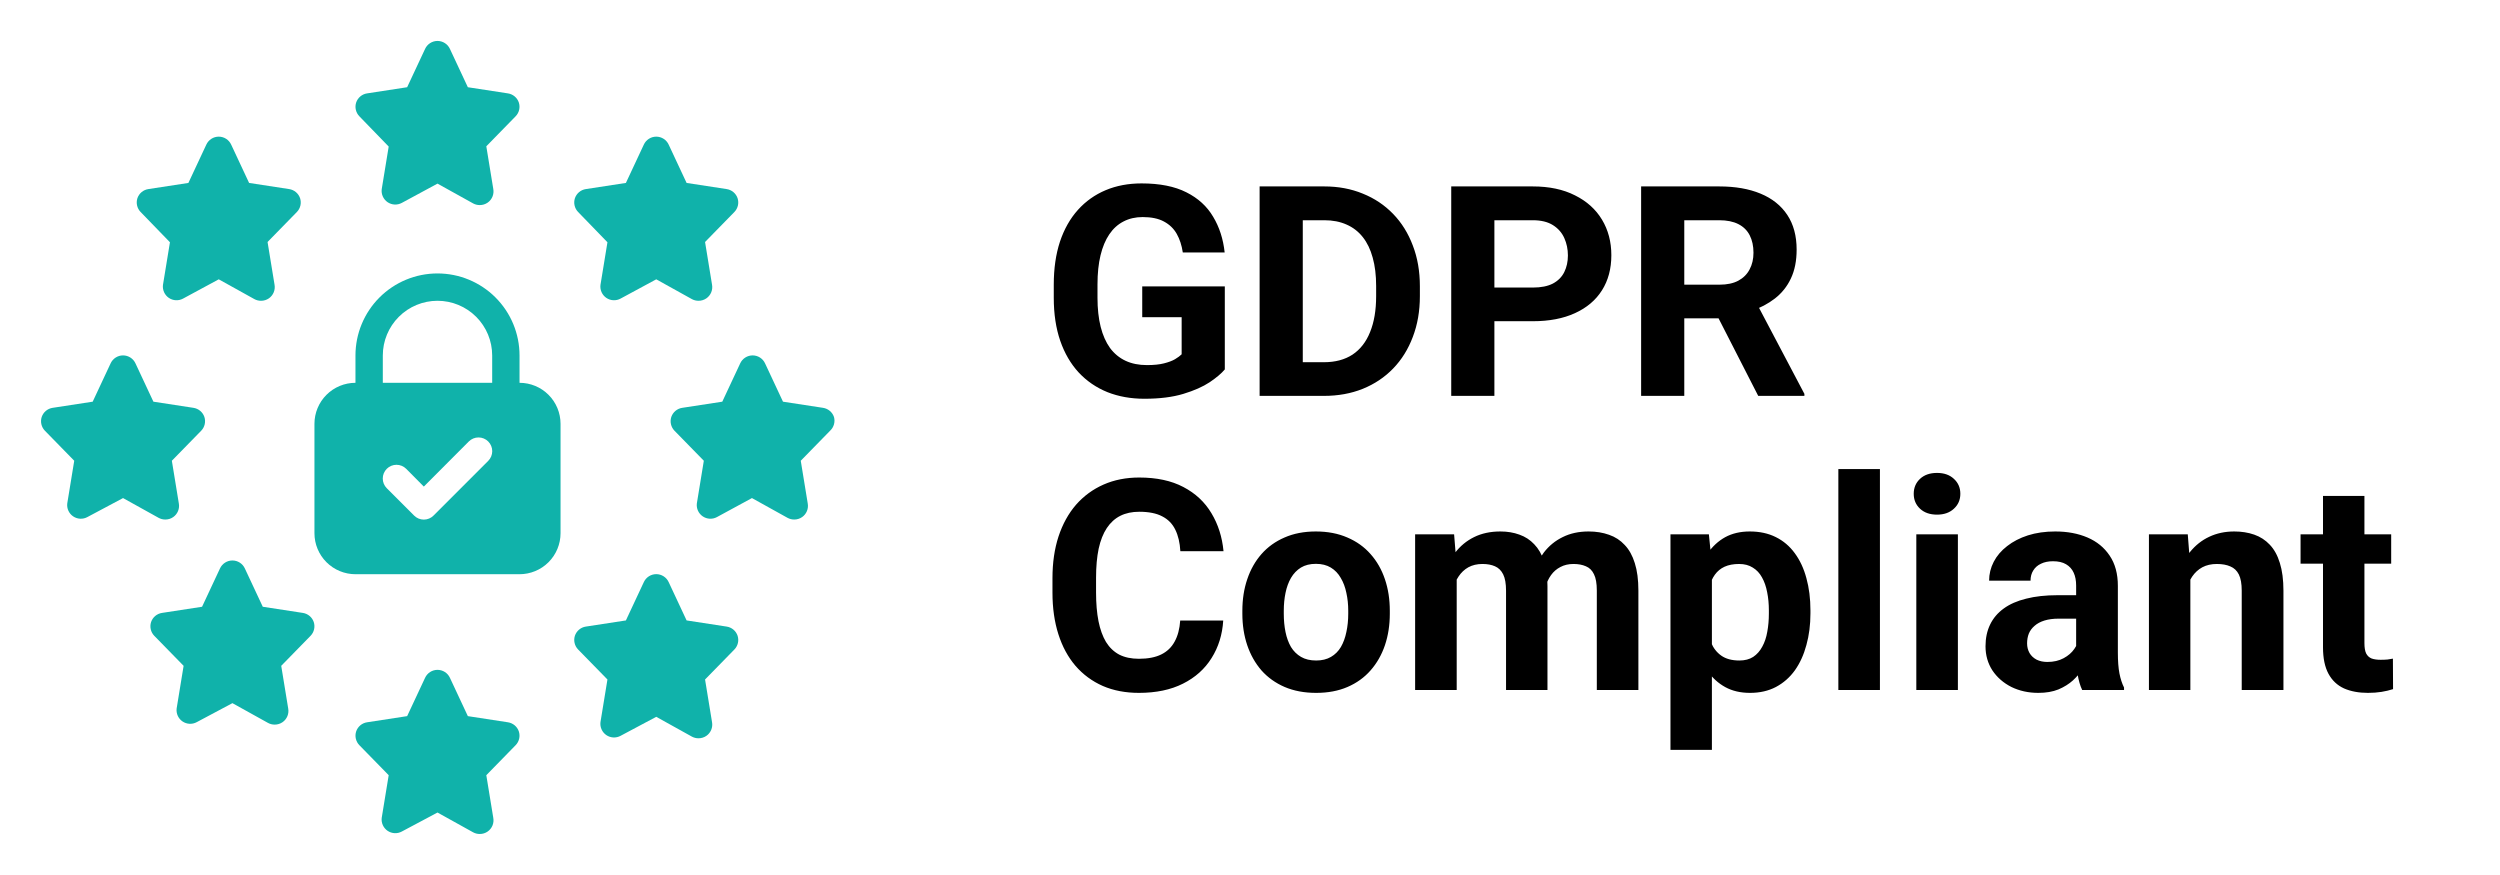 <svg width="340" height="119" viewBox="0 0 340 119" fill="none" xmlns="http://www.w3.org/2000/svg">
<path d="M52.862 19.933L51.913 25.734C51.872 26.073 51.925 26.417 52.066 26.728C52.207 27.039 52.431 27.305 52.713 27.497C52.995 27.689 53.325 27.8 53.666 27.817C54.007 27.834 54.347 27.756 54.647 27.593L59.5 24.972L64.353 27.668C64.627 27.816 64.934 27.892 65.245 27.891C65.631 27.894 66.007 27.777 66.323 27.556C66.615 27.352 66.842 27.068 66.978 26.738C67.113 26.409 67.15 26.047 67.086 25.697L66.138 19.896L70.135 15.805C70.368 15.563 70.53 15.262 70.606 14.934C70.681 14.607 70.666 14.265 70.563 13.946C70.454 13.621 70.257 13.333 69.995 13.113C69.732 12.893 69.414 12.75 69.075 12.7L63.627 11.863L61.192 6.657C61.044 6.332 60.806 6.057 60.506 5.864C60.206 5.671 59.856 5.568 59.5 5.568C59.143 5.568 58.794 5.671 58.494 5.864C58.194 6.057 57.956 6.332 57.808 6.657L55.372 11.863L49.924 12.7C49.585 12.75 49.267 12.893 49.005 13.113C48.742 13.333 48.546 13.621 48.436 13.946C48.333 14.265 48.318 14.607 48.394 14.934C48.469 15.262 48.631 15.563 48.864 15.805L52.862 19.933Z" fill="#10B2AA"/>
<path d="M69.075 98.231L63.627 97.394L61.192 92.188C61.044 91.863 60.806 91.588 60.506 91.395C60.206 91.202 59.856 91.1 59.5 91.1C59.143 91.1 58.794 91.202 58.494 91.395C58.194 91.588 57.956 91.863 57.808 92.188L55.372 97.394L49.924 98.231C49.585 98.282 49.267 98.425 49.005 98.644C48.742 98.864 48.546 99.152 48.436 99.477C48.333 99.796 48.318 100.138 48.394 100.466C48.469 100.793 48.631 101.094 48.864 101.336L52.862 105.427L51.913 111.228C51.872 111.567 51.925 111.911 52.066 112.222C52.207 112.533 52.431 112.799 52.713 112.991C52.995 113.183 53.325 113.294 53.666 113.311C54.007 113.328 54.347 113.25 54.647 113.087L59.5 110.503L64.353 113.199C64.627 113.347 64.934 113.424 65.245 113.422C65.631 113.425 66.007 113.308 66.323 113.087C66.615 112.883 66.842 112.599 66.978 112.27C67.113 111.94 67.15 111.578 67.086 111.228L66.138 105.427L70.135 101.336C70.368 101.094 70.53 100.793 70.606 100.466C70.681 100.138 70.666 99.796 70.563 99.477C70.454 99.152 70.257 98.864 69.995 98.644C69.732 98.425 69.414 98.282 69.075 98.231Z" fill="#10B2AA"/>
<path d="M22.48 70.656C22.865 70.659 23.242 70.543 23.558 70.322C23.85 70.118 24.077 69.834 24.212 69.504C24.347 69.174 24.385 68.813 24.32 68.462L23.372 62.661L27.37 58.571C27.602 58.328 27.765 58.027 27.84 57.7C27.915 57.373 27.901 57.031 27.797 56.711C27.688 56.387 27.491 56.099 27.229 55.879C26.966 55.659 26.648 55.516 26.31 55.465L20.862 54.629L18.426 49.422C18.278 49.098 18.04 48.823 17.74 48.63C17.44 48.437 17.091 48.334 16.734 48.334C16.377 48.334 16.028 48.437 15.728 48.63C15.428 48.823 15.19 49.098 15.042 49.422L12.606 54.629L7.158 55.465C6.82 55.516 6.502 55.659 6.239 55.879C5.977 56.099 5.78 56.387 5.671 56.711C5.567 57.031 5.553 57.373 5.628 57.7C5.703 58.027 5.866 58.328 6.098 58.571L10.096 62.661L9.148 68.462C9.106 68.801 9.159 69.145 9.3 69.456C9.441 69.767 9.665 70.033 9.948 70.225C10.23 70.417 10.56 70.528 10.901 70.545C11.242 70.562 11.581 70.485 11.881 70.322L16.734 67.737L21.587 70.433C21.861 70.581 22.168 70.658 22.48 70.656Z" fill="#10B2AA"/>
<path d="M113.421 56.711C113.312 56.387 113.115 56.099 112.853 55.879C112.59 55.659 112.272 55.516 111.934 55.465L106.486 54.629L104.05 49.422C103.902 49.098 103.664 48.823 103.364 48.63C103.064 48.437 102.715 48.334 102.358 48.334C102.001 48.334 101.652 48.437 101.352 48.63C101.052 48.823 100.814 49.098 100.666 49.422L98.23 54.629L92.782 55.465C92.444 55.516 92.126 55.659 91.863 55.879C91.601 56.099 91.404 56.387 91.295 56.711C91.191 57.031 91.177 57.373 91.252 57.7C91.327 58.027 91.49 58.328 91.722 58.571L95.72 62.661L94.772 68.462C94.73 68.801 94.783 69.145 94.924 69.456C95.065 69.767 95.289 70.033 95.572 70.225C95.854 70.417 96.184 70.528 96.525 70.545C96.866 70.562 97.205 70.485 97.505 70.322L102.265 67.737L107.118 70.433C107.392 70.581 107.699 70.658 108.011 70.656C108.396 70.659 108.773 70.543 109.089 70.322C109.381 70.118 109.608 69.834 109.743 69.504C109.878 69.174 109.916 68.813 109.851 68.462L108.903 62.661L112.901 58.571C113.149 58.338 113.329 58.042 113.421 57.714C113.513 57.386 113.513 57.039 113.421 56.711Z" fill="#10B2AA"/>
<path d="M82.612 32.948L81.663 38.75C81.622 39.089 81.675 39.432 81.816 39.743C81.957 40.054 82.181 40.321 82.463 40.513C82.746 40.705 83.075 40.815 83.416 40.832C83.757 40.849 84.097 40.772 84.397 40.609L89.25 37.987L94.103 40.683C94.377 40.831 94.684 40.908 94.995 40.907C95.381 40.909 95.757 40.792 96.073 40.572C96.365 40.367 96.592 40.084 96.728 39.754C96.863 39.424 96.9 39.063 96.836 38.712L95.888 32.911L99.885 28.821C100.118 28.578 100.28 28.277 100.356 27.95C100.431 27.622 100.416 27.281 100.313 26.961C100.204 26.637 100.007 26.349 99.745 26.129C99.482 25.909 99.164 25.766 98.825 25.715L93.377 24.879L90.942 19.672C90.794 19.348 90.556 19.073 90.256 18.88C89.956 18.687 89.606 18.584 89.25 18.584C88.893 18.584 88.544 18.687 88.244 18.88C87.944 19.073 87.706 19.348 87.558 19.672L85.122 24.879L79.674 25.715C79.335 25.766 79.017 25.909 78.755 26.129C78.492 26.349 78.296 26.637 78.186 26.961C78.083 27.281 78.068 27.622 78.144 27.95C78.219 28.277 78.381 28.578 78.614 28.821L82.612 32.948Z" fill="#10B2AA"/>
<path d="M23.112 32.948L22.163 38.75C22.122 39.089 22.175 39.432 22.316 39.743C22.457 40.054 22.681 40.321 22.963 40.513C23.245 40.705 23.575 40.815 23.916 40.832C24.257 40.849 24.597 40.772 24.897 40.609L29.75 37.987L34.603 40.683C34.877 40.831 35.184 40.908 35.495 40.907C35.881 40.909 36.257 40.792 36.574 40.572C36.865 40.367 37.092 40.084 37.227 39.754C37.363 39.424 37.4 39.063 37.336 38.712L36.388 32.911L40.385 28.821C40.618 28.578 40.78 28.277 40.856 27.95C40.931 27.622 40.916 27.281 40.813 26.961C40.704 26.637 40.507 26.349 40.245 26.129C39.982 25.909 39.664 25.766 39.325 25.715L33.877 24.879L31.442 19.672C31.294 19.348 31.056 19.073 30.756 18.88C30.456 18.687 30.106 18.584 29.75 18.584C29.393 18.584 29.044 18.687 28.744 18.88C28.444 19.073 28.206 19.348 28.058 19.672L25.622 24.879L20.174 25.715C19.835 25.766 19.517 25.909 19.255 26.129C18.992 26.349 18.796 26.637 18.686 26.961C18.583 27.281 18.568 27.622 18.643 27.95C18.719 28.277 18.881 28.578 19.114 28.821L23.112 32.948Z" fill="#10B2AA"/>
<path d="M41.185 83.356L35.737 82.519L33.301 77.313C33.153 76.988 32.915 76.713 32.615 76.52C32.315 76.327 31.966 76.225 31.609 76.225C31.252 76.225 30.903 76.327 30.603 76.52C30.303 76.713 30.065 76.988 29.917 77.313L27.481 82.519L22.033 83.356C21.695 83.407 21.377 83.55 21.114 83.769C20.852 83.989 20.655 84.277 20.546 84.602C20.442 84.921 20.428 85.263 20.503 85.591C20.578 85.918 20.741 86.219 20.973 86.461L24.971 90.552L24.023 96.353C23.981 96.692 24.034 97.036 24.175 97.347C24.316 97.658 24.54 97.924 24.823 98.116C25.105 98.308 25.435 98.419 25.776 98.436C26.117 98.453 26.456 98.376 26.756 98.212L31.609 95.628L36.462 98.324C36.736 98.472 37.043 98.549 37.355 98.547C37.74 98.55 38.117 98.433 38.433 98.212C38.725 98.008 38.952 97.724 39.087 97.395C39.222 97.065 39.26 96.704 39.195 96.353L38.247 90.552L42.245 86.461C42.477 86.219 42.64 85.918 42.715 85.591C42.79 85.263 42.776 84.921 42.672 84.602C42.563 84.277 42.366 83.989 42.104 83.769C41.841 83.55 41.523 83.407 41.185 83.356Z" fill="#10B2AA"/>
<path d="M98.825 85.215L93.377 84.379L90.942 79.172C90.794 78.848 90.556 78.573 90.256 78.38C89.956 78.187 89.606 78.084 89.25 78.084C88.893 78.084 88.544 78.187 88.244 78.38C87.944 78.573 87.706 78.848 87.558 79.172L85.122 84.379L79.674 85.215C79.335 85.266 79.017 85.409 78.755 85.629C78.492 85.849 78.296 86.137 78.186 86.461C78.083 86.781 78.068 87.123 78.144 87.45C78.219 87.777 78.381 88.078 78.614 88.321L82.612 92.411L81.663 98.212C81.622 98.551 81.675 98.895 81.816 99.206C81.957 99.517 82.181 99.783 82.463 99.975C82.746 100.167 83.075 100.278 83.416 100.295C83.757 100.312 84.097 100.235 84.397 100.072L89.25 97.487L94.103 100.183C94.377 100.331 94.684 100.408 94.995 100.407C95.381 100.409 95.757 100.292 96.073 100.072C96.365 99.868 96.592 99.584 96.728 99.254C96.863 98.924 96.9 98.563 96.836 98.212L95.888 92.411L99.885 88.321C100.118 88.078 100.28 87.777 100.356 87.45C100.431 87.123 100.416 86.781 100.313 86.461C100.204 86.137 100.007 85.849 99.745 85.629C99.482 85.409 99.164 85.266 98.825 85.215Z" fill="#10B2AA"/>
<path d="M70.656 52.062V48.344C70.656 45.385 69.481 42.547 67.388 40.455C65.296 38.363 62.459 37.188 59.5 37.188C56.541 37.188 53.703 38.363 51.611 40.455C49.519 42.547 48.343 45.385 48.343 48.344V52.062C46.864 52.062 45.445 52.65 44.399 53.696C43.353 54.742 42.765 56.161 42.765 57.641V72.516C42.765 73.995 43.353 75.414 44.399 76.46C45.445 77.506 46.864 78.094 48.343 78.094H70.656C72.135 78.094 73.554 77.506 74.6 76.46C75.646 75.414 76.234 73.995 76.234 72.516V57.641C76.234 56.161 75.646 54.742 74.6 53.696C73.554 52.65 72.135 52.062 70.656 52.062ZM66.398 62.679L58.961 70.117C58.788 70.291 58.582 70.43 58.355 70.524C58.129 70.618 57.886 70.667 57.64 70.667C57.395 70.667 57.152 70.618 56.925 70.524C56.699 70.43 56.493 70.291 56.32 70.117L52.602 66.398C52.251 66.048 52.055 65.573 52.055 65.078C52.055 64.583 52.251 64.108 52.602 63.758C52.952 63.408 53.426 63.211 53.922 63.211C54.417 63.211 54.892 63.408 55.242 63.758L57.64 66.175L63.758 60.039C64.108 59.689 64.583 59.492 65.078 59.492C65.573 59.492 66.048 59.689 66.398 60.039C66.748 60.389 66.945 60.864 66.945 61.359C66.945 61.855 66.748 62.329 66.398 62.679ZM52.062 48.344C52.062 46.371 52.846 44.479 54.241 43.085C55.636 41.69 57.527 40.906 59.5 40.906C61.472 40.906 63.364 41.69 64.759 43.085C66.154 44.479 66.937 46.371 66.937 48.344V52.062H52.062V48.344Z" fill="#10B2AA"/>
<path d="M166.574 38.951V50.24C166.13 50.775 165.445 51.355 164.519 51.981C163.593 52.594 162.4 53.122 160.939 53.566C159.478 54.009 157.711 54.231 155.637 54.231C153.798 54.231 152.122 53.931 150.609 53.331C149.096 52.718 147.792 51.825 146.696 50.651C145.614 49.477 144.779 48.042 144.192 46.346C143.605 44.638 143.312 42.688 143.312 40.497V38.716C143.312 36.525 143.592 34.575 144.153 32.867C144.727 31.158 145.542 29.717 146.599 28.543C147.655 27.369 148.914 26.476 150.374 25.863C151.835 25.25 153.459 24.943 155.246 24.943C157.724 24.943 159.759 25.347 161.35 26.156C162.941 26.952 164.154 28.06 164.989 29.482C165.837 30.891 166.359 32.508 166.554 34.334H160.861C160.717 33.369 160.444 32.528 160.039 31.81C159.635 31.093 159.054 30.532 158.298 30.128C157.555 29.723 156.589 29.521 155.402 29.521C154.424 29.521 153.55 29.723 152.781 30.128C152.024 30.519 151.385 31.099 150.864 31.869C150.342 32.638 149.944 33.59 149.67 34.725C149.396 35.86 149.259 37.177 149.259 38.677V40.497C149.259 41.984 149.403 43.301 149.69 44.449C149.977 45.584 150.401 46.542 150.961 47.325C151.535 48.094 152.24 48.675 153.074 49.066C153.909 49.457 154.881 49.653 155.989 49.653C156.915 49.653 157.685 49.575 158.298 49.418C158.924 49.261 159.426 49.072 159.804 48.851C160.196 48.616 160.496 48.394 160.704 48.185V43.138H155.344V38.951H166.574ZM180.054 53.84H173.852L173.891 49.261H180.054C181.593 49.261 182.89 48.916 183.947 48.225C185.003 47.52 185.799 46.496 186.334 45.153C186.881 43.81 187.155 42.186 187.155 40.282V38.892C187.155 37.432 186.999 36.147 186.686 35.038C186.386 33.93 185.936 32.997 185.336 32.241C184.736 31.484 183.999 30.917 183.125 30.538C182.251 30.147 181.247 29.952 180.112 29.952H173.734V25.354H180.112C182.016 25.354 183.758 25.68 185.336 26.332C186.927 26.971 188.303 27.891 189.464 29.091C190.625 30.291 191.518 31.725 192.144 33.395C192.783 35.051 193.103 36.897 193.103 38.932V40.282C193.103 42.303 192.783 44.149 192.144 45.818C191.518 47.488 190.625 48.922 189.464 50.122C188.316 51.309 186.94 52.229 185.336 52.881C183.745 53.52 181.984 53.84 180.054 53.84ZM177.178 25.354V53.84H171.308V25.354H177.178ZM208.461 43.686H201.203V39.108H208.461C209.583 39.108 210.496 38.925 211.2 38.56C211.904 38.182 212.419 37.66 212.745 36.995C213.072 36.33 213.235 35.58 213.235 34.745C213.235 33.897 213.072 33.108 212.745 32.377C212.419 31.647 211.904 31.06 211.2 30.617C210.496 30.173 209.583 29.952 208.461 29.952H203.237V53.84H197.368V25.354H208.461C210.691 25.354 212.602 25.758 214.193 26.567C215.798 27.363 217.024 28.465 217.871 29.873C218.719 31.282 219.143 32.893 219.143 34.706C219.143 36.545 218.719 38.136 217.871 39.479C217.024 40.823 215.798 41.86 214.193 42.59C212.602 43.321 210.691 43.686 208.461 43.686ZM223.193 25.354H233.816C235.994 25.354 237.866 25.68 239.431 26.332C241.009 26.984 242.222 27.95 243.07 29.228C243.918 30.506 244.342 32.078 244.342 33.943C244.342 35.469 244.081 36.779 243.559 37.875C243.051 38.958 242.327 39.864 241.388 40.595C240.462 41.312 239.373 41.886 238.12 42.316L236.262 43.294H227.027L226.988 38.716H233.855C234.886 38.716 235.74 38.534 236.418 38.169C237.097 37.803 237.605 37.295 237.944 36.643C238.296 35.99 238.473 35.234 238.473 34.373C238.473 33.46 238.303 32.671 237.964 32.006C237.625 31.341 237.11 30.832 236.418 30.48C235.727 30.128 234.86 29.952 233.816 29.952H229.062V53.84H223.193V25.354ZM239.118 53.84L232.623 41.142L238.825 41.103L245.398 53.566V53.84H239.118ZM160.509 84.39H166.359C166.241 86.307 165.713 88.009 164.774 89.496C163.848 90.983 162.55 92.144 160.88 92.979C159.224 93.814 157.228 94.231 154.894 94.231C153.068 94.231 151.431 93.918 149.983 93.292C148.535 92.653 147.296 91.74 146.266 90.553C145.249 89.366 144.473 87.931 143.938 86.249C143.403 84.566 143.136 82.681 143.136 80.595V78.619C143.136 76.532 143.41 74.647 143.957 72.965C144.518 71.269 145.314 69.828 146.344 68.641C147.388 67.454 148.633 66.541 150.081 65.902C151.529 65.263 153.146 64.943 154.933 64.943C157.307 64.943 159.309 65.374 160.939 66.234C162.583 67.095 163.854 68.282 164.754 69.795C165.667 71.308 166.215 73.03 166.398 74.96H160.528C160.463 73.812 160.235 72.841 159.844 72.045C159.452 71.236 158.859 70.63 158.063 70.225C157.281 69.808 156.237 69.599 154.933 69.599C153.955 69.599 153.1 69.782 152.37 70.147C151.64 70.512 151.027 71.067 150.531 71.81C150.035 72.554 149.664 73.493 149.416 74.627C149.181 75.749 149.064 77.067 149.064 78.579V80.595C149.064 82.068 149.175 83.366 149.396 84.488C149.618 85.597 149.957 86.536 150.414 87.305C150.883 88.062 151.483 88.635 152.213 89.027C152.957 89.405 153.85 89.594 154.894 89.594C156.12 89.594 157.131 89.398 157.926 89.007C158.722 88.616 159.328 88.035 159.746 87.266C160.176 86.496 160.431 85.538 160.509 84.39ZM168.961 83.471V83.06C168.961 81.508 169.182 80.079 169.626 78.775C170.069 77.458 170.715 76.317 171.563 75.351C172.41 74.386 173.454 73.636 174.693 73.101C175.932 72.554 177.354 72.28 178.958 72.28C180.562 72.28 181.99 72.554 183.243 73.101C184.495 73.636 185.545 74.386 186.392 75.351C187.253 76.317 187.905 77.458 188.349 78.775C188.792 80.079 189.014 81.508 189.014 83.06V83.471C189.014 85.01 188.792 86.438 188.349 87.755C187.905 89.059 187.253 90.201 186.392 91.179C185.545 92.144 184.501 92.894 183.262 93.429C182.023 93.963 180.601 94.231 178.997 94.231C177.393 94.231 175.965 93.963 174.712 93.429C173.473 92.894 172.423 92.144 171.563 91.179C170.715 90.201 170.069 89.059 169.626 87.755C169.182 86.438 168.961 85.01 168.961 83.471ZM174.595 83.06V83.471C174.595 84.357 174.673 85.186 174.83 85.955C174.986 86.725 175.234 87.403 175.573 87.99C175.925 88.564 176.382 89.014 176.943 89.34C177.504 89.666 178.188 89.829 178.997 89.829C179.78 89.829 180.451 89.666 181.012 89.34C181.573 89.014 182.023 88.564 182.362 87.99C182.701 87.403 182.949 86.725 183.106 85.955C183.275 85.186 183.36 84.357 183.36 83.471V83.06C183.36 82.199 183.275 81.39 183.106 80.634C182.949 79.864 182.695 79.186 182.343 78.599C182.003 77.999 181.553 77.529 180.993 77.19C180.432 76.851 179.754 76.682 178.958 76.682C178.162 76.682 177.484 76.851 176.923 77.19C176.375 77.529 175.925 77.999 175.573 78.599C175.234 79.186 174.986 79.864 174.83 80.634C174.673 81.39 174.595 82.199 174.595 83.06ZM198.111 77.053V93.84H192.457V72.671H197.759L198.111 77.053ZM197.329 82.512H195.764C195.764 81.038 195.94 79.682 196.292 78.442C196.657 77.19 197.185 76.108 197.877 75.195C198.581 74.269 199.448 73.551 200.479 73.043C201.509 72.534 202.702 72.28 204.059 72.28C204.998 72.28 205.859 72.423 206.641 72.71C207.424 72.984 208.096 73.421 208.657 74.021C209.23 74.608 209.674 75.377 209.987 76.329C210.3 77.269 210.456 78.397 210.456 79.714V93.84H204.822V80.34C204.822 79.375 204.692 78.632 204.431 78.11C204.17 77.588 203.798 77.223 203.315 77.014C202.846 76.806 202.279 76.701 201.613 76.701C200.883 76.701 200.244 76.851 199.696 77.151C199.161 77.451 198.718 77.869 198.366 78.403C198.014 78.925 197.753 79.538 197.583 80.242C197.414 80.947 197.329 81.703 197.329 82.512ZM209.928 81.866L207.913 82.121C207.913 80.738 208.083 79.453 208.422 78.266C208.774 77.079 209.289 76.036 209.967 75.136C210.659 74.236 211.513 73.538 212.53 73.043C213.548 72.534 214.721 72.28 216.052 72.28C217.069 72.28 217.995 72.43 218.83 72.73C219.665 73.017 220.376 73.48 220.963 74.119C221.562 74.745 222.019 75.567 222.332 76.584C222.658 77.601 222.821 78.847 222.821 80.321V93.84H217.167V80.321C217.167 79.342 217.037 78.599 216.776 78.09C216.528 77.569 216.163 77.21 215.68 77.014C215.211 76.806 214.65 76.701 213.998 76.701C213.319 76.701 212.726 76.838 212.217 77.112C211.709 77.373 211.285 77.738 210.946 78.208C210.606 78.677 210.352 79.225 210.183 79.851C210.013 80.464 209.928 81.136 209.928 81.866ZM232.818 76.74V101.978H227.184V72.671H232.408L232.818 76.74ZM246.22 83.02V83.431C246.22 84.97 246.037 86.399 245.672 87.716C245.32 89.033 244.798 90.181 244.107 91.159C243.416 92.124 242.555 92.881 241.525 93.429C240.507 93.963 239.333 94.231 238.003 94.231C236.712 94.231 235.59 93.97 234.638 93.448C233.686 92.927 232.884 92.196 232.232 91.257C231.592 90.305 231.077 89.203 230.686 87.951C230.295 86.699 229.995 85.355 229.786 83.921V82.844C229.995 81.305 230.295 79.897 230.686 78.619C231.077 77.327 231.592 76.212 232.232 75.273C232.884 74.321 233.679 73.584 234.618 73.062C235.571 72.541 236.686 72.28 237.964 72.28C239.307 72.28 240.488 72.534 241.505 73.043C242.535 73.551 243.396 74.282 244.088 75.234C244.792 76.186 245.32 77.321 245.672 78.638C246.037 79.956 246.22 81.416 246.22 83.02ZM240.566 83.431V83.02C240.566 82.121 240.488 81.292 240.331 80.536C240.188 79.766 239.953 79.095 239.627 78.521C239.314 77.947 238.896 77.503 238.375 77.19C237.866 76.864 237.247 76.701 236.516 76.701C235.747 76.701 235.088 76.825 234.54 77.073C234.005 77.321 233.568 77.68 233.229 78.149C232.89 78.619 232.636 79.179 232.466 79.832C232.297 80.484 232.192 81.221 232.153 82.042V84.762C232.219 85.727 232.401 86.594 232.701 87.364C233.001 88.12 233.464 88.72 234.09 89.164C234.716 89.607 235.538 89.829 236.555 89.829C237.299 89.829 237.925 89.666 238.433 89.34C238.942 89.001 239.353 88.538 239.666 87.951C239.992 87.364 240.22 86.686 240.351 85.916C240.494 85.147 240.566 84.318 240.566 83.431ZM255.67 63.789V93.84H250.016V63.789H255.67ZM266.273 72.671V93.84H260.619V72.671H266.273ZM260.267 67.154C260.267 66.332 260.554 65.654 261.128 65.119C261.702 64.584 262.471 64.317 263.437 64.317C264.389 64.317 265.152 64.584 265.726 65.119C266.313 65.654 266.606 66.332 266.606 67.154C266.606 67.976 266.313 68.654 265.726 69.189C265.152 69.723 264.389 69.991 263.437 69.991C262.471 69.991 261.702 69.723 261.128 69.189C260.554 68.654 260.267 67.976 260.267 67.154ZM282.355 89.066V79.636C282.355 78.958 282.244 78.377 282.023 77.895C281.801 77.399 281.455 77.014 280.986 76.74C280.529 76.466 279.936 76.329 279.205 76.329C278.579 76.329 278.038 76.44 277.582 76.662C277.125 76.871 276.773 77.177 276.525 77.582C276.277 77.973 276.153 78.436 276.153 78.971H270.519C270.519 78.071 270.728 77.216 271.145 76.408C271.562 75.599 272.169 74.888 272.964 74.275C273.76 73.649 274.706 73.16 275.801 72.808C276.91 72.456 278.149 72.28 279.519 72.28C281.162 72.28 282.623 72.554 283.901 73.101C285.179 73.649 286.183 74.471 286.914 75.567C287.657 76.662 288.029 78.032 288.029 79.675V88.733C288.029 89.894 288.101 90.846 288.244 91.59C288.388 92.32 288.596 92.959 288.87 93.507V93.84H283.177C282.903 93.266 282.694 92.548 282.551 91.688C282.421 90.814 282.355 89.94 282.355 89.066ZM283.099 80.947L283.138 84.136H279.988C279.245 84.136 278.599 84.221 278.051 84.39C277.503 84.56 277.053 84.801 276.701 85.114C276.349 85.414 276.088 85.766 275.919 86.17C275.762 86.575 275.684 87.018 275.684 87.501C275.684 87.983 275.795 88.42 276.016 88.812C276.238 89.19 276.558 89.49 276.975 89.712C277.393 89.92 277.882 90.025 278.442 90.025C279.29 90.025 280.027 89.855 280.653 89.516C281.279 89.177 281.762 88.759 282.101 88.264C282.453 87.768 282.636 87.299 282.649 86.855L284.136 89.242C283.927 89.777 283.64 90.331 283.275 90.905C282.923 91.479 282.473 92.02 281.925 92.529C281.377 93.024 280.718 93.435 279.949 93.761C279.179 94.074 278.266 94.231 277.21 94.231C275.867 94.231 274.647 93.963 273.551 93.429C272.469 92.881 271.608 92.131 270.969 91.179C270.343 90.214 270.03 89.118 270.03 87.892C270.03 86.783 270.239 85.799 270.656 84.938C271.073 84.077 271.686 83.353 272.495 82.766C273.317 82.166 274.34 81.716 275.567 81.416C276.793 81.103 278.214 80.947 279.832 80.947H283.099ZM297.889 77.19V93.84H292.255V72.671H297.537L297.889 77.19ZM297.068 82.512H295.542C295.542 80.947 295.744 79.538 296.148 78.286C296.553 77.021 297.12 75.945 297.85 75.058C298.581 74.158 299.448 73.473 300.452 73.004C301.47 72.521 302.604 72.28 303.857 72.28C304.848 72.28 305.754 72.423 306.576 72.71C307.398 72.997 308.102 73.454 308.689 74.08C309.289 74.706 309.745 75.534 310.058 76.564C310.384 77.595 310.548 78.853 310.548 80.34V93.84H304.874V80.321C304.874 79.382 304.743 78.651 304.483 78.129C304.222 77.608 303.837 77.243 303.328 77.034C302.833 76.812 302.22 76.701 301.489 76.701C300.733 76.701 300.074 76.851 299.513 77.151C298.965 77.451 298.509 77.869 298.144 78.403C297.792 78.925 297.524 79.538 297.342 80.242C297.159 80.947 297.068 81.703 297.068 82.512ZM325.201 72.671V76.662H312.876V72.671H325.201ZM315.928 67.447H321.562V87.462C321.562 88.075 321.64 88.544 321.797 88.87C321.967 89.196 322.214 89.425 322.54 89.555C322.867 89.672 323.277 89.731 323.773 89.731C324.125 89.731 324.438 89.718 324.712 89.692C324.999 89.653 325.24 89.614 325.436 89.575L325.456 93.722C324.973 93.879 324.451 94.003 323.89 94.094C323.33 94.185 322.71 94.231 322.032 94.231C320.793 94.231 319.71 94.029 318.784 93.624C317.871 93.207 317.167 92.542 316.671 91.629C316.176 90.716 315.928 89.516 315.928 88.029V67.447Z" fill="black"/>
</svg>
